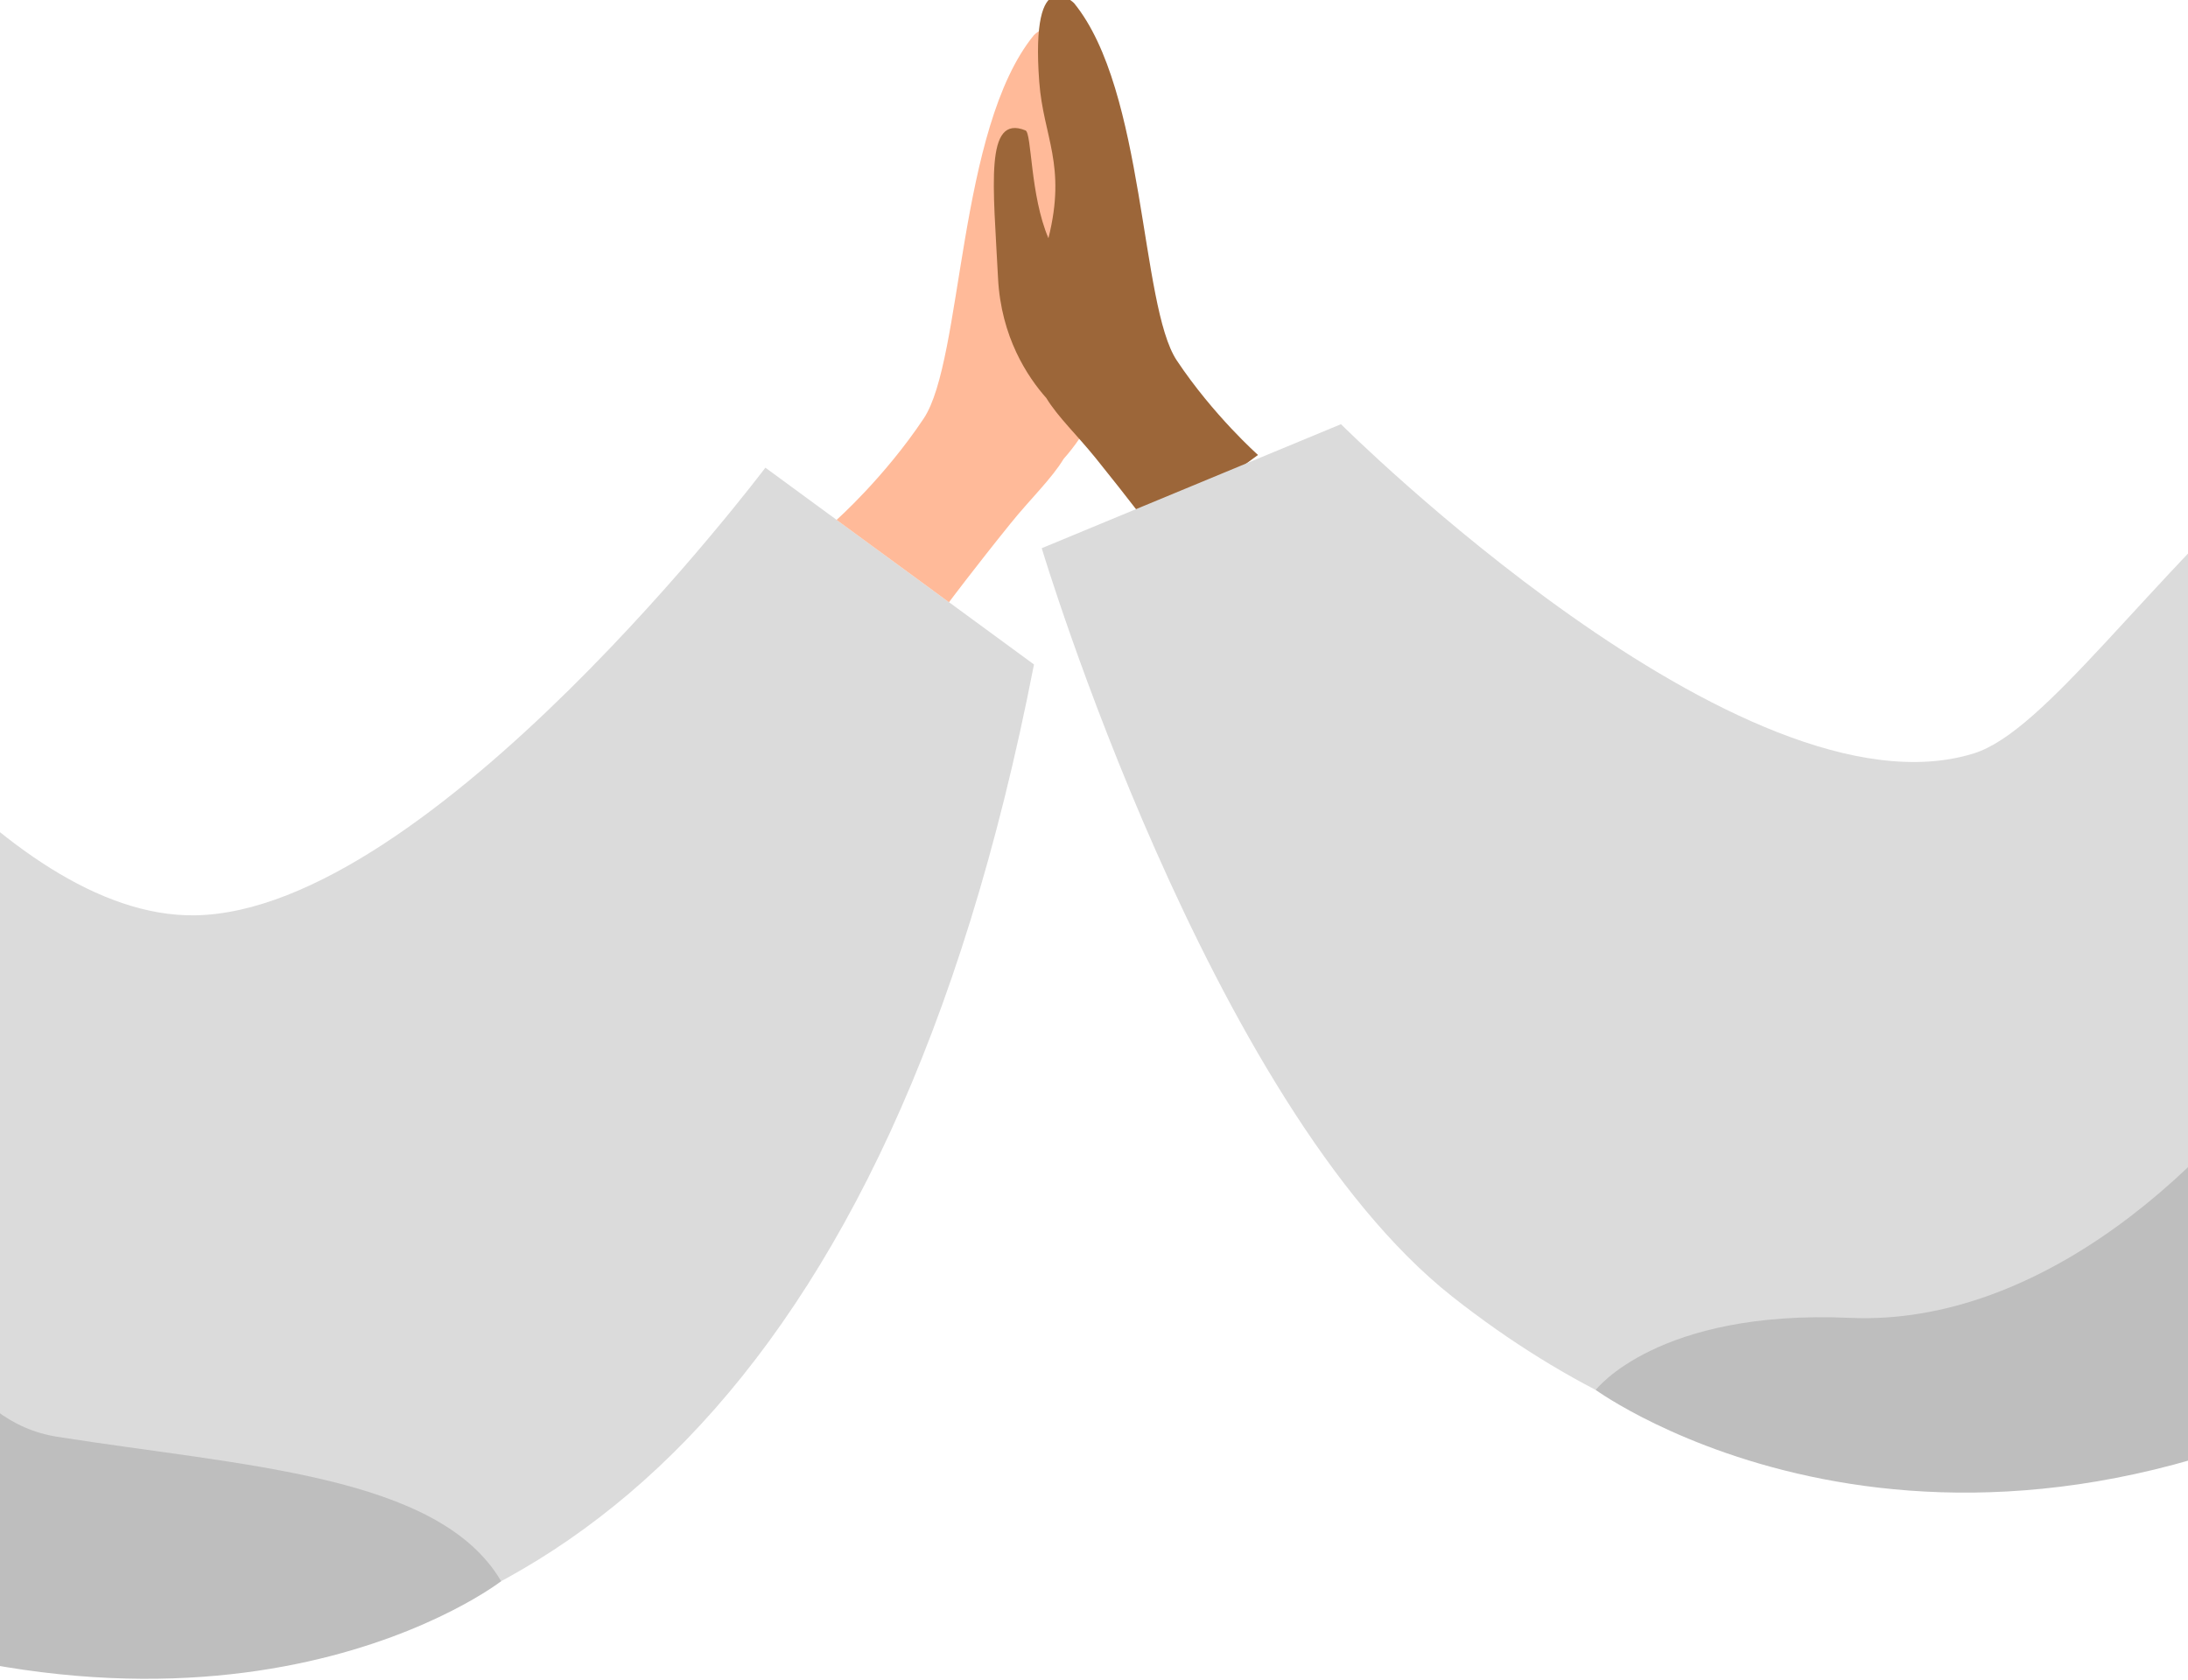 <svg width="487" height="374" viewBox="0 0 487 374" fill="none" xmlns="http://www.w3.org/2000/svg"><g clip-path="url(#clip0)"><path d="M-92.435 381.187c-1.654-29.739 41.479 3.08 39.754-25.797 25.582 11.566 53.695 17.49 91.673 15.946C120 368.052 197.97 313.294 230.14 147.926l-59.784-43.807s-74.437 98.901-126.98 99.658c-42.887.618-88.05-66.091-103.207-90.641v-.768s-1.8-3.123-5.313-8.159c-12.415-17.803-46.265-59.571-98.071-72.39" fill="#DBDBDB"/><path d="M-52.681 355.39l-16.696-169.863s8.756-13.505 25.176 13.874c16.42 27.379 15.325 113.897 56.922 120.465 41.597 6.572 84.9 8.458 98.824 32.154.003 0-59.955 46.558-164.226 3.37z" fill="#BEBEBE"/><path d="M241.718 38.226c-1.509.615-1.095 15.518-5.473 25.74-4.378-17.524 1.203-24.148 2.191-37.314 2.191-29.28-8.298-18.843-8.298-18.843-17.054 20.867-15.787 72.219-24.543 85.362-8.756 13.14-19.39 22.567-19.39 22.567l25.02 18.333s5.798-7.739 13.708-17.539c4.482-5.55 9.099-9.9 11.819-14.385 4.452-5.013 10.827-14.556 11.532-28.672 1.099-21.919 3.286-39.267-6.566-35.249z" fill="#FFBA99"/><path d="M228.257 29.038c1.405.573 1.021 14.463 5.101 23.99 4.08-16.334-1.121-22.51-2.042-34.778C229.274-9.044 239.051.685 239.051.685c15.899 19.45 14.714 67.317 22.878 79.566 8.164 12.249 18.075 21.035 18.075 21.035l-23.321 17.087s-5.403-7.213-12.777-16.345c-4.176-5.174-8.48-9.23-11.017-13.409-4.151-4.67-10.094-13.568-10.75-26.726-1.024-20.435-3.066-36.602 6.118-32.855z" fill="#9C6639"/><path d="M578.641 415.346l-43.237-110.529s-108.09 66.038-212.19-16.182c-54.239-42.837-91.346-166.59-91.346-166.59l66.605-27.607s89.442 89.247 140.827 73.3C471.045 157.886 526.842 37.32 671 26.875" fill="#DBDBDB"/><path d="M535.404 304.817l11.421-100.757s-13.321-7.765-33.303 23.648c-19.983 31.412-58.994 67.589-101.813 65.684-42.818-1.905-56.534 16.047-56.534 16.047s74.609 54.401 180.229-4.622z" fill="#BEBEBE"/></g><defs><clipPath id="clip0"><path fill="#fff" d="M0 0h487v374H0z"/></clipPath></defs></svg>